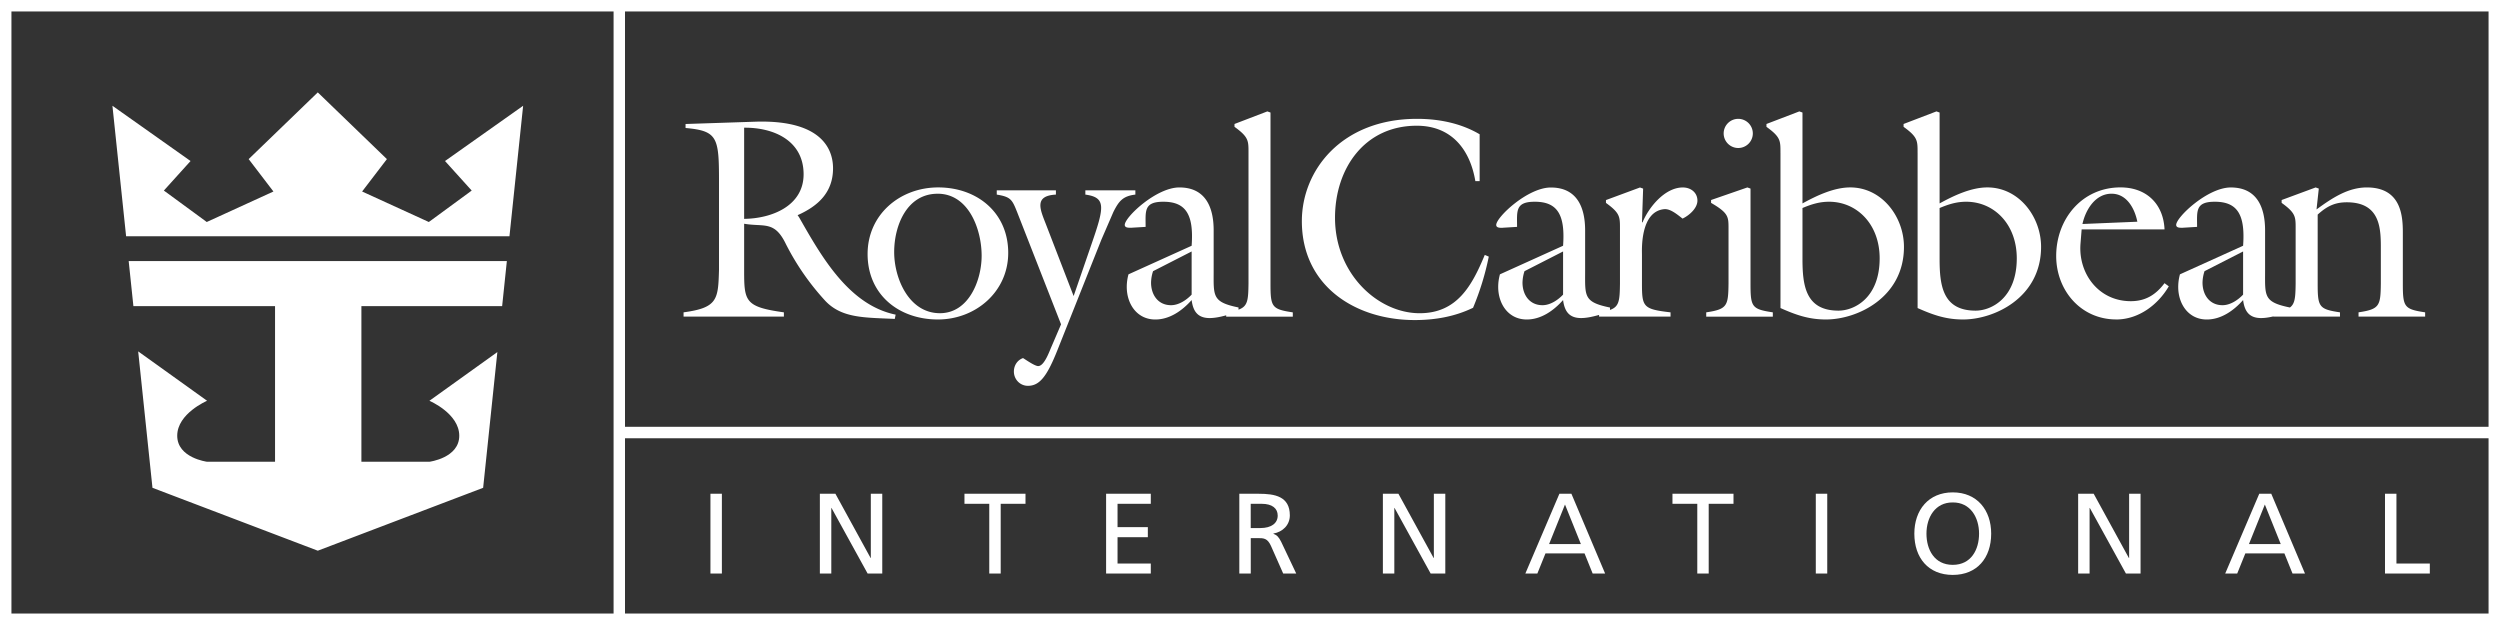 <svg xmlns="http://www.w3.org/2000/svg" xmlns:xlink="http://www.w3.org/1999/xlink" viewBox="0 0 125 31.25"><rect x="0" y="0" width="125" height="31.25" fill="#333333" stroke="none"/><g fill="#FFFFFF"><path d="M124.714 0H0v31.25h125V0h-.286zM30.678 30.678H.572V.572h30.107v30.107zm93.75 0H31.25v-8.765h93.178v8.765zm0-9.337H31.25V.572h93.178v20.77zm-98.955-9.527l.684-6.526-3.906 2.763 1.334 1.477-2.144 1.572-3.335-1.525 1.239-1.62-3.454-3.334h-.004l-3.454 3.334 1.238 1.62-3.334 1.525-2.144-1.572 1.334-1.477-3.906-2.763.684 6.526h19.168zM6.671 15.307h7.081v7.781h-3.398s-1.493-.191-1.493-1.302 1.493-1.747 1.493-1.747l-3.445-2.47.714 6.821 8.265 3.144h.004l8.265-3.144.711-6.787-3.398 2.436s1.493.635 1.493 1.747-1.493 1.302-1.493 1.302h-3.4v-7.781h7.037l.236-2.255H6.434l.236 2.255zm28.851 9.381h.572v3.99h-.572zm6.042.708h.011l1.806 3.281h.732v-3.99h-.572V27.9h-.011l-1.76-3.213h-.777v3.99h.572v-3.281zm7.899 3.282h.572v-3.487h1.24v-.503h-3.052v.503h1.24v3.487zm8.077-.503h-1.663V26.86h1.515v-.503h-1.515v-1.166h1.663v-.503h-2.235v3.99h2.235v-.503zm4.996-1.27h.343c.303 0 .492 0 .669.389l.612 1.383h.652l-.754-1.589c-.126-.246-.212-.331-.389-.4v-.011c.463-.08.823-.423.823-.909 0-.955-.76-1.08-1.549-1.08h-.977v3.99h.572v-1.772zm0-1.715h.549c.526 0 .8.229.8.589 0 .383-.32.623-.863.623h-.486V25.19zm7.179.206h.012l1.806 3.281h.732v-3.99h-.572V27.9h-.011l-1.761-3.213h-.777v3.99h.572v-3.281z"/><use xlink:href="#B"/><path d="M84.863 28.678h.572v-3.487h1.24v-.503h-3.052v.503h1.241v3.487zm5.927-3.99h.572v3.99h-.572zm6.848 4.058c1.218 0 1.921-.852 1.921-2.063 0-1.183-.709-2.064-1.921-2.064s-1.921.88-1.921 2.064c0 1.212.703 2.063 1.921 2.063zm0-3.624c.88-.006 1.315.749 1.315 1.561 0 .795-.394 1.56-1.315 1.56s-1.315-.766-1.315-1.56c0-.812.434-1.566 1.315-1.561zm6.841.274h.011l1.806 3.281h.732v-3.99h-.572V27.9h-.012l-1.76-3.213h-.777v3.99h.572v-3.281z"/><use xlink:href="#B" x="34.993"/><path d="M121.491 28.175h-1.669v-3.487h-.572v3.99h2.241v-.503zM39.193 15.617c-1.958-.272-1.986-.557-1.986-2.129v-2.301c1 .172 1.515-.171 2.087 1.015a12.56 12.56 0 0 0 1.987 2.858c.829.857 1.944.814 3.458.886l.043-.214c-2.358-.486-3.73-2.944-4.831-4.873l-.071-.1c1.029-.457 1.772-1.143 1.772-2.344 0-.686-.286-2.444-3.887-2.33l-3.487.115v.2c1.601.143 1.672.472 1.672 2.658v4.43c-.043 1.472-.057 1.901-1.772 2.129v.214h5.016v-.214zm-1.986-9.232c1.501-.014 2.973.657 2.973 2.329 0 1.587-1.601 2.215-2.973 2.229V6.385z"/><path d="M46.895 15.974c1.886 0 3.516-1.386 3.516-3.33 0-2.015-1.558-3.273-3.501-3.273-1.915 0-3.53 1.358-3.53 3.33 0 2.029 1.558 3.273 3.516 3.273zm-.014-6.288c1.558 0 2.201 1.786 2.201 3.101 0 1.229-.643 2.873-2.086 2.873-1.544 0-2.287-1.729-2.287-3.058 0-1.315.629-2.915 2.172-2.915zm3.985.943l2.187 5.588-.472 1.101c-.1.214-.357.986-.672.986-.171 0-.615-.315-.757-.4-.286.1-.457.372-.457.672 0 .4.315.715.7.715.572 0 .943-.443 1.472-1.772l2.201-5.531.6-1.386c.272-.543.472-.8 1.101-.872v-.214h-2.501v.214c1.057.143.943.643.3 2.501l-.886 2.572-1.401-3.63c-.286-.729-.572-1.386.515-1.443v-.214h-2.958v.214c.714.114.772.257 1.029.9zm5.701.758l.714-.043c0-.786-.1-1.257.886-1.257 1.129 0 1.529.643 1.415 2.201l-3.158 1.429a2.38 2.38 0 0 0-.086.629c0 .857.515 1.629 1.429 1.629.729 0 1.358-.457 1.815-.972.071.557.3.9.9.9.258 0 .532-.057.828-.137v.066h3.33v-.214c-1.058-.157-1.115-.272-1.115-1.443V5.627l-.157-.057-1.643.629v.143c.714.515.7.7.7 1.301v6.531c-.011.838-.038 1.143-.499 1.309v-.109c-1.329-.272-1.243-.572-1.243-1.829v-2.029c0-1.143-.4-2.144-1.715-2.144-1.157 0-2.73 1.486-2.73 1.872 0 .157.214.143.329.143zm3.015 3.344c-.257.272-.643.529-1.029.529-.657 0-1-.529-1-1.129a1.92 1.92 0 0 1 .1-.572l1.929-.986v2.158zm11.155 1.272c1.015 0 2.001-.171 2.916-.614a13.59 13.59 0 0 0 .786-2.558l-.2-.086c-.643 1.544-1.386 2.916-3.258 2.916-2.072 0-4.23-1.958-4.23-4.773 0-2.458 1.472-4.602 4.087-4.602 1.715 0 2.658 1.158 2.93 2.772h.214V6.714c-.943-.557-2.044-.772-3.13-.772-3.773 0-5.759 2.572-5.759 5.116 0 3.23 2.658 4.945 5.645 4.945zm4.402-4.616l.714-.043c0-.786-.1-1.257.886-1.257 1.129 0 1.529.643 1.415 2.201l-3.158 1.429c-.057.214-.086.414-.086.629 0 .857.514 1.629 1.429 1.629.729 0 1.358-.457 1.815-.972.072.557.3.9.901.9.279 0 .576-.067.899-.156v.085h3.573v-.214c-1.372-.157-1.429-.272-1.429-1.443V12.73c0-.214-.1-2.158 1.115-2.272.314-.028.672.286.915.472.329-.157.743-.515.743-.9 0-.4-.329-.657-.729-.657-.9 0-1.701.986-2.015 1.744h-.028l.057-1.686-.157-.057-1.701.629v.143c.714.515.7.7.7 1.301v2.73c-.011.857-.039 1.156-.499 1.32v-.12c-1.329-.272-1.243-.572-1.243-1.829v-2.029c0-1.143-.4-2.144-1.715-2.144-1.158 0-2.73 1.486-2.73 1.872 0 .157.214.143.329.143zm3.015 3.344c-.257.272-.643.529-1.029.529-.657 0-1-.529-1-1.129a1.93 1.93 0 0 1 .1-.572l1.929-.986v2.158zm10.487.886c-1.057-.157-1.115-.272-1.115-1.443V9.429l-.157-.057-1.815.629v.143c.886.515.872.7.872 1.301v2.73c-.014 1.115-.057 1.286-1.115 1.443v.214h3.33v-.214zM86.912 7.4a.73.73 0 0 0 .729-.729.73.73 0 0 0-.729-.729.73.73 0 0 0-.729.729.73.73 0 0 0 .729.729zm2.112.243v7.76c.772.343 1.415.571 2.272.571 1.572 0 3.902-1.1 3.902-3.63 0-1.501-1.1-2.973-2.687-2.973-.815 0-1.686.414-2.387.8V5.627l-.157-.057-1.644.629v.143c.715.515.7.7.7 1.301zm1.1 2.758c.443-.186.843-.314 1.329-.314 1.386 0 2.53 1.115 2.53 2.83 0 1.986-1.272 2.615-2.058 2.615-1.658 0-1.801-1.272-1.801-2.601v-2.53zm5.756-2.758v7.76c.772.343 1.415.571 2.273.571 1.572 0 3.901-1.1 3.901-3.63 0-1.501-1.1-2.973-2.687-2.973-.815 0-1.686.414-2.387.8V5.627l-.157-.057-1.644.629v.143c.715.515.7.7.7 1.301zm1.101 2.758c.443-.186.843-.314 1.329-.314 1.386 0 2.529 1.115 2.529 2.83 0 1.986-1.272 2.615-2.058 2.615-1.658 0-1.801-1.272-1.801-2.601v-2.53zm8.829 5.573c1.115 0 2.087-.729 2.63-1.658l-.214-.157c-.429.572-.943.9-1.686.9-1.615 0-2.63-1.387-2.515-2.873l.057-.715h4.145c-.057-1.286-.915-2.101-2.201-2.101-1.929 0-3.216 1.586-3.216 3.43 0 1.715 1.229 3.172 3.001 3.172zm-.229-6.288c.757 0 1.157.743 1.286 1.4l-2.744.114c.157-.715.643-1.515 1.458-1.515z"/><path d="M109.139 11.387l.715-.043c0-.786-.1-1.257.886-1.257 1.129 0 1.529.643 1.415 2.201l-3.158 1.429a2.38 2.38 0 0 0-.086.629c0 .857.515 1.629 1.429 1.629.729 0 1.358-.457 1.815-.972.071.557.3.9.9.9.195 0 .398-.033.614-.083v.011h3.33v-.214c-1.058-.157-1.115-.272-1.115-1.443v-3.444c.472-.429.872-.615 1.457-.615 1.744 0 1.701 1.415 1.701 2.415v1.644c-.014 1.115-.057 1.286-1.115 1.443v.214h3.33v-.214c-1.057-.157-1.115-.272-1.115-1.443V11.63c0-.843-.086-2.258-1.801-2.258-.915 0-1.701.5-2.515 1.1l.114-1.043-.157-.057-1.701.629v.143c.714.515.7.7.7 1.301v2.73c-.009.683-.029 1.012-.286 1.2-1.328-.272-1.242-.572-1.242-1.829v-2.029c0-1.143-.4-2.144-1.715-2.144-1.158 0-2.73 1.486-2.73 1.872 0 .157.214.143.329.143zm3.016 3.344c-.257.272-.643.529-1.029.529-.657 0-1-.529-1-1.129a1.92 1.92 0 0 1 .1-.572l1.929-.986v2.158z"/></g><defs ><path id="B" d="M77.272 27.671h1.955l.406 1.006h.623l-1.686-3.99h-.6l-1.703 3.99h.6l.406-1.006zm.977-2.446l.795 1.978h-1.589l.795-1.978z"/></defs></svg>